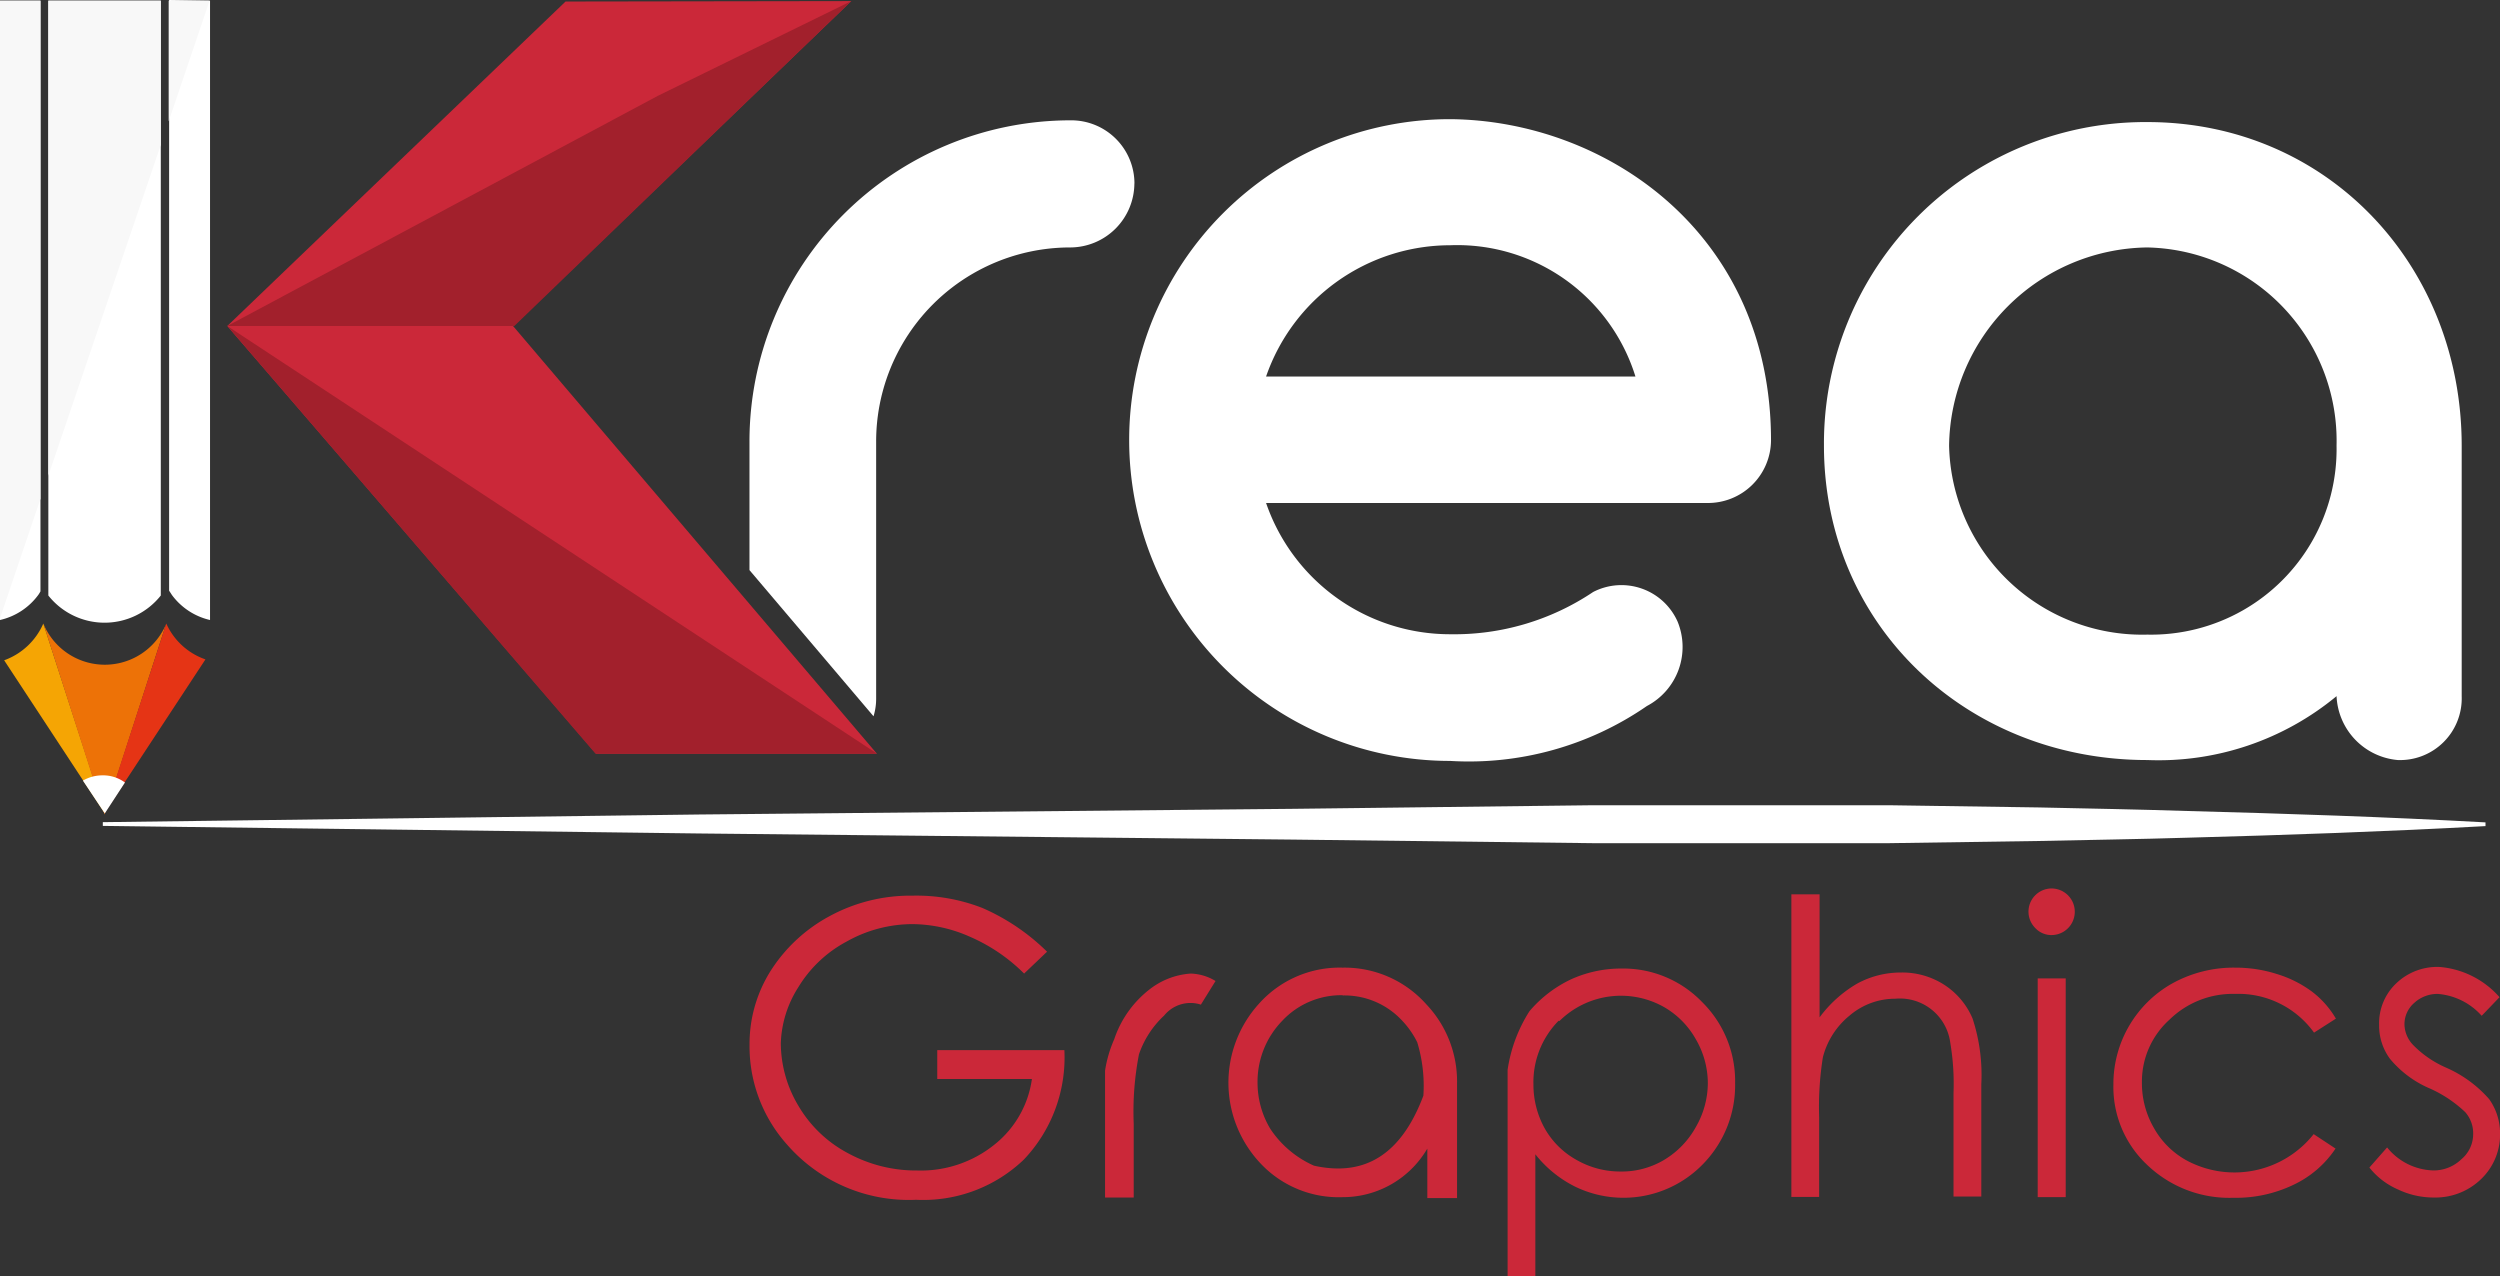 <svg xmlns="http://www.w3.org/2000/svg" width="140.242" height="71.6" viewBox="0 0 140.242 71.6">
  <rect x="0" y="0" width="140.242" height="71.6" fill="#333333" stroke="none"/>
  <g id="logo_svg" data-name="logo svg" transform="translate(-17.4 -23.5)">
    <path id="Path_1" data-name="Path 1" d="M73.248,32.547a3.608,3.608,0,0,1-3.6,3.584,10.886,10.886,0,0,0-10.886,10.9V61.449a3.338,3.338,0,0,1-.147.982l-6.959-8.2v-7.2A18.016,18.016,0,0,1,69.652,29a3.547,3.547,0,0,1,3.6,3.547Z" transform="translate(7.787 1.25)" fill="#fff"/>
    <path id="Path_2" data-name="Path 2" d="M105.105,46.968a3.535,3.535,0,0,1-3.6,3.51H76.78A10.911,10.911,0,0,0,87.1,57.841a13.979,13.979,0,0,0,8.026-2.369,3.449,3.449,0,0,1,4.737,1.657,3.743,3.743,0,0,1-1.718,4.737A17.575,17.575,0,0,1,87.1,64.947a18,18,0,1,1,0-36C95.778,29.012,105.105,35.284,105.105,46.968ZM76.78,43.384H97.5A10.469,10.469,0,0,0,87.1,36.02,10.935,10.935,0,0,0,76.78,43.384Z" transform="translate(11.643 1.238)" fill="#fff"/>
    <path id="Path_3" data-name="Path 3" d="M136.545,47.232V61.284a3.461,3.461,0,0,1-3.584,3.584,3.768,3.768,0,0,1-3.436-3.584,15.66,15.66,0,0,1-10.616,3.584c-10.113,0-18.139-7.536-18.139-17.636A18.029,18.029,0,0,1,118.909,29.08C129.022,29.08,136.545,37.119,136.545,47.232Zm-7.02,0a10.849,10.849,0,0,0-10.616-11.119A11.266,11.266,0,0,0,107.79,47.232a10.837,10.837,0,0,0,11.119,10.6,10.407,10.407,0,0,0,10.616-10.6Z" transform="translate(18.948 1.268)" fill="#fff"/>
    <path id="Path_4" data-name="Path 4" d="M68.351,67.582,67.062,68.81a9.818,9.818,0,0,0-3.031-2.062,8.051,8.051,0,0,0-3.228-.712,7.535,7.535,0,0,0-3.682.97,7.044,7.044,0,0,0-2.737,2.59,6.2,6.2,0,0,0-.97,3.105,6.885,6.885,0,0,0,1.006,3.559A7.032,7.032,0,0,0,57.207,78.9a7.99,7.99,0,0,0,3.866.957,6.566,6.566,0,0,0,4.32-1.448A5.7,5.7,0,0,0,67.5,74.725H62.19v-1.62h7.131a8.309,8.309,0,0,1-2.27,6.136A8.161,8.161,0,0,1,61,81.5a9.057,9.057,0,0,1-7.265-3.13A8.26,8.26,0,0,1,51.66,72.8a7.683,7.683,0,0,1,1.227-4.21,8.922,8.922,0,0,1,3.252-2.995A9.487,9.487,0,0,1,60.8,64.44a10.187,10.187,0,0,1,3.915.687,11.966,11.966,0,0,1,3.633,2.455Z" transform="translate(7.787 9.304)" fill="#cb2839"/>
    <path id="Path_5" data-name="Path 5" d="M67.91,74.922V73.449a6.935,6.935,0,0,1,.515-1.767,5.916,5.916,0,0,1,2.05-2.847A4.2,4.2,0,0,1,72.721,68a2.835,2.835,0,0,1,1.387.417l-.822,1.325a1.9,1.9,0,0,0-2.062.614,5.314,5.314,0,0,0-1.411,2.172,16.826,16.826,0,0,0-.295,3.9v4.136H67.91Z" transform="translate(11.48 10.114)" fill="#cb2839"/>
    <path id="Path_6" data-name="Path 6" d="M79.956,67.73a6.136,6.136,0,0,1,4.688,2.05,6.284,6.284,0,0,1,1.73,4.418v6.456H84.706V77.88a5.486,5.486,0,0,1-4.75,2.725,6.014,6.014,0,0,1-4.627-1.915,6.59,6.59,0,0,1-.1-8.9A6.063,6.063,0,0,1,79.956,67.73Zm0,1.546a4.529,4.529,0,0,0-3.4,1.448A4.909,4.909,0,0,0,75.182,74.2a5.032,5.032,0,0,0,.712,2.565,5.707,5.707,0,0,0,2.455,2.074c2.884.638,4.909-.663,6.136-3.927a8.407,8.407,0,0,0-.344-2.995,4.909,4.909,0,0,0-.859-1.227,4.406,4.406,0,0,0-3.326-1.4Z" transform="translate(12.762 10.052)" fill="#cb2839"/>
    <path id="Path_7" data-name="Path 7" d="M89.93,68.347a6.824,6.824,0,0,1,2.81-.577,6.136,6.136,0,0,1,4.48,1.878,6.235,6.235,0,0,1,1.853,4.541,6.333,6.333,0,0,1-1.841,4.59A6.21,6.21,0,0,1,90.1,80.006a6.578,6.578,0,0,1-2.234-1.816v6.848H86.31V73.452a8.345,8.345,0,0,1,1.227-3.289A6.934,6.934,0,0,1,89.93,68.347ZM89.17,70.7a4.909,4.909,0,0,0-1.411,3.571,5.056,5.056,0,0,0,.626,2.455,4.627,4.627,0,0,0,1.792,1.78,4.909,4.909,0,0,0,2.455.65,4.627,4.627,0,0,0,2.455-.65,4.909,4.909,0,0,0,1.78-1.841,4.971,4.971,0,0,0,.675-2.455,4.909,4.909,0,0,0-.663-2.455,4.774,4.774,0,0,0-1.78-1.816,4.909,4.909,0,0,0-5.879.773Z" transform="translate(15.662 10.062)" fill="#cb2839"/>
    <path id="Path_8" data-name="Path 8" d="M99.28,64.38h1.583v6.9a7,7,0,0,1,2.1-1.89,5.106,5.106,0,0,1,2.455-.626,4.345,4.345,0,0,1,2.455.7,4.2,4.2,0,0,1,1.571,1.878,10.161,10.161,0,0,1,.491,3.682v6.308h-1.559V75.536a13.943,13.943,0,0,0-.184-2.847,2.847,2.847,0,0,0-3.08-2.455,3.927,3.927,0,0,0-2.565.945,4.418,4.418,0,0,0-1.5,2.344,17.708,17.708,0,0,0-.209,3.338v4.492H99.28Z" transform="translate(18.61 9.291)" fill="#cb2839"/>
    <path id="Path_9" data-name="Path 9" d="M111.409,64.11a1.307,1.307,0,0,1,0,2.614,1.227,1.227,0,0,1-.908-.393,1.3,1.3,0,0,1,.908-2.221Zm-.773,5.044h1.571V81.427h-1.571Z" transform="translate(21.073 9.23)" fill="#cb2839"/>
    <path id="Path_10" data-name="Path 10" d="M126.482,70.59l-1.227.785a5.228,5.228,0,0,0-4.43-2.172,5.069,5.069,0,0,0-3.682,1.448A4.676,4.676,0,0,0,115.6,74.2a5.007,5.007,0,0,0,.675,2.528,4.676,4.676,0,0,0,1.878,1.841,5.67,5.67,0,0,0,7.081-1.5l1.227.81a5.805,5.805,0,0,1-2.369,2.037,7.462,7.462,0,0,1-3.375.724A6.664,6.664,0,0,1,115.9,78.8a5.989,5.989,0,0,1-1.9-4.516,6.468,6.468,0,0,1,3.35-5.695,7.118,7.118,0,0,1,3.51-.859,7.609,7.609,0,0,1,2.344.368,6.443,6.443,0,0,1,1.927.97A5.2,5.2,0,0,1,126.482,70.59Z" transform="translate(21.955 10.052)" fill="#cb2839"/>
    <path id="Path_11" data-name="Path 11" d="M133,69.394,132,70.438a3.682,3.682,0,0,0-2.455-1.227,1.915,1.915,0,0,0-1.325.5,1.583,1.583,0,0,0-.552,1.227,1.718,1.718,0,0,0,.466,1.117,5.829,5.829,0,0,0,1.89,1.3,6.886,6.886,0,0,1,2.393,1.755,3.314,3.314,0,0,1,.614,1.939,3.461,3.461,0,0,1-1.055,2.54,3.682,3.682,0,0,1-2.651,1.043,4.651,4.651,0,0,1-2.025-.454,4.16,4.16,0,0,1-1.6-1.227l.994-1.129a3.449,3.449,0,0,0,2.553,1.289,2.222,2.222,0,0,0,1.6-.614,1.841,1.841,0,0,0,.675-1.424,1.8,1.8,0,0,0-.442-1.227,7.02,7.02,0,0,0-1.976-1.325,5.916,5.916,0,0,1-2.258-1.681,3.142,3.142,0,0,1-.6-1.9,3.081,3.081,0,0,1,.957-2.32,3.314,3.314,0,0,1,2.455-.92A5.02,5.02,0,0,1,133,69.394Z" transform="translate(24.615 10.045)" fill="#cb2839"/>
    <path id="Path_12" data-name="Path 12" d="M22.1,61.255l33.419-.43,33.407-.319,16.716-.2h16.7l8.358.123c2.786.061,5.572.11,8.345.2,5.572.147,11.144.331,16.716.638v.209c-5.572.307-11.144.5-16.716.65-2.774.086-5.56.123-8.345.184l-8.358.123h-16.7l-16.716-.2-33.407-.344L22.1,61.464Z" transform="translate(1.068 8.366)" fill="#fff"/>
    <path id="Path_13" data-name="Path 13" d="M23.235,62.653,17.59,54.062A3.8,3.8,0,0,0,19.787,52Z" transform="translate(0.043 6.478)" fill="#f5a504"/>
    <path id="Path_14" data-name="Path 14" d="M26.277,52,22.816,62.714,19.38,52a3.731,3.731,0,0,0,6.9,0Z" transform="translate(0.45 6.478)" fill="#ed7207"/>
    <path id="Path_15" data-name="Path 15" d="M27.835,54.013,22.19,62.6,25.639,52a3.755,3.755,0,0,0,2.2,2.013Z" transform="translate(1.089 6.478)" fill="#e53415"/>
    <path id="Path_16" data-name="Path 16" d="M19.67,23.53V56.667a1.718,1.718,0,0,1-.123.2A3.682,3.682,0,0,1,17.4,58.274V23.53Z" transform="translate(0 0.007)" fill="#fff"/>
    <path id="Path_17" data-name="Path 17" d="M25.918,23.53V56.9a4.025,4.025,0,0,1-6.308,0V23.53Z" transform="translate(0.502 0.007)" fill="#fff"/>
    <path id="Path_18" data-name="Path 18" d="M27.425,23.537V58.281a3.682,3.682,0,0,1-2.135-1.4l-.16-.245V23.5Z" transform="translate(1.757 0)" fill="#fff"/>
    <path id="Path_19" data-name="Path 19" d="M64.228,65.768,43.818,41.775h.012L62.792,23.55l-16.028.025L27.79,41.775h0L48.482,65.768Z" transform="translate(2.361 0.011)" fill="#cb2839"/>
    <path id="Path_20" data-name="Path 20" d="M23.546,59.345l-1.129,1.73L21.19,59.235a2.172,2.172,0,0,1,1.092-.295,2.049,2.049,0,0,1,1.264.4Z" transform="translate(0.861 8.055)" fill="#fff"/>
    <path id="Path_21" data-name="Path 21" d="M17.4,23.53h2.27V51.475l-2.27,6.7Z" transform="translate(0 0.007)" fill="#f8f8f8"/>
    <path id="Path_22" data-name="Path 22" d="M19.61,23.53h6.308v8.088L19.61,50.174Z" transform="translate(0.502 0.007)" fill="#f8f8f8"/>
    <path id="Path_23" data-name="Path 23" d="M27.405,23.53,25.11,30.3V23.53Z" transform="translate(1.752 0.007)" fill="#f8f8f8"/>
    <path id="Path_24" data-name="Path 24" d="M43.892,41.775H27.79L51.943,28.864,62.792,23.55Z" transform="translate(2.361 0.011)" fill="#a2202c"/>
    <path id="Path_25" data-name="Path 25" d="M48.445,62.393,27.79,38.4,64.24,62.393Z" transform="translate(2.361 3.386)" fill="#a2202c"/>
  </g>
</svg>
